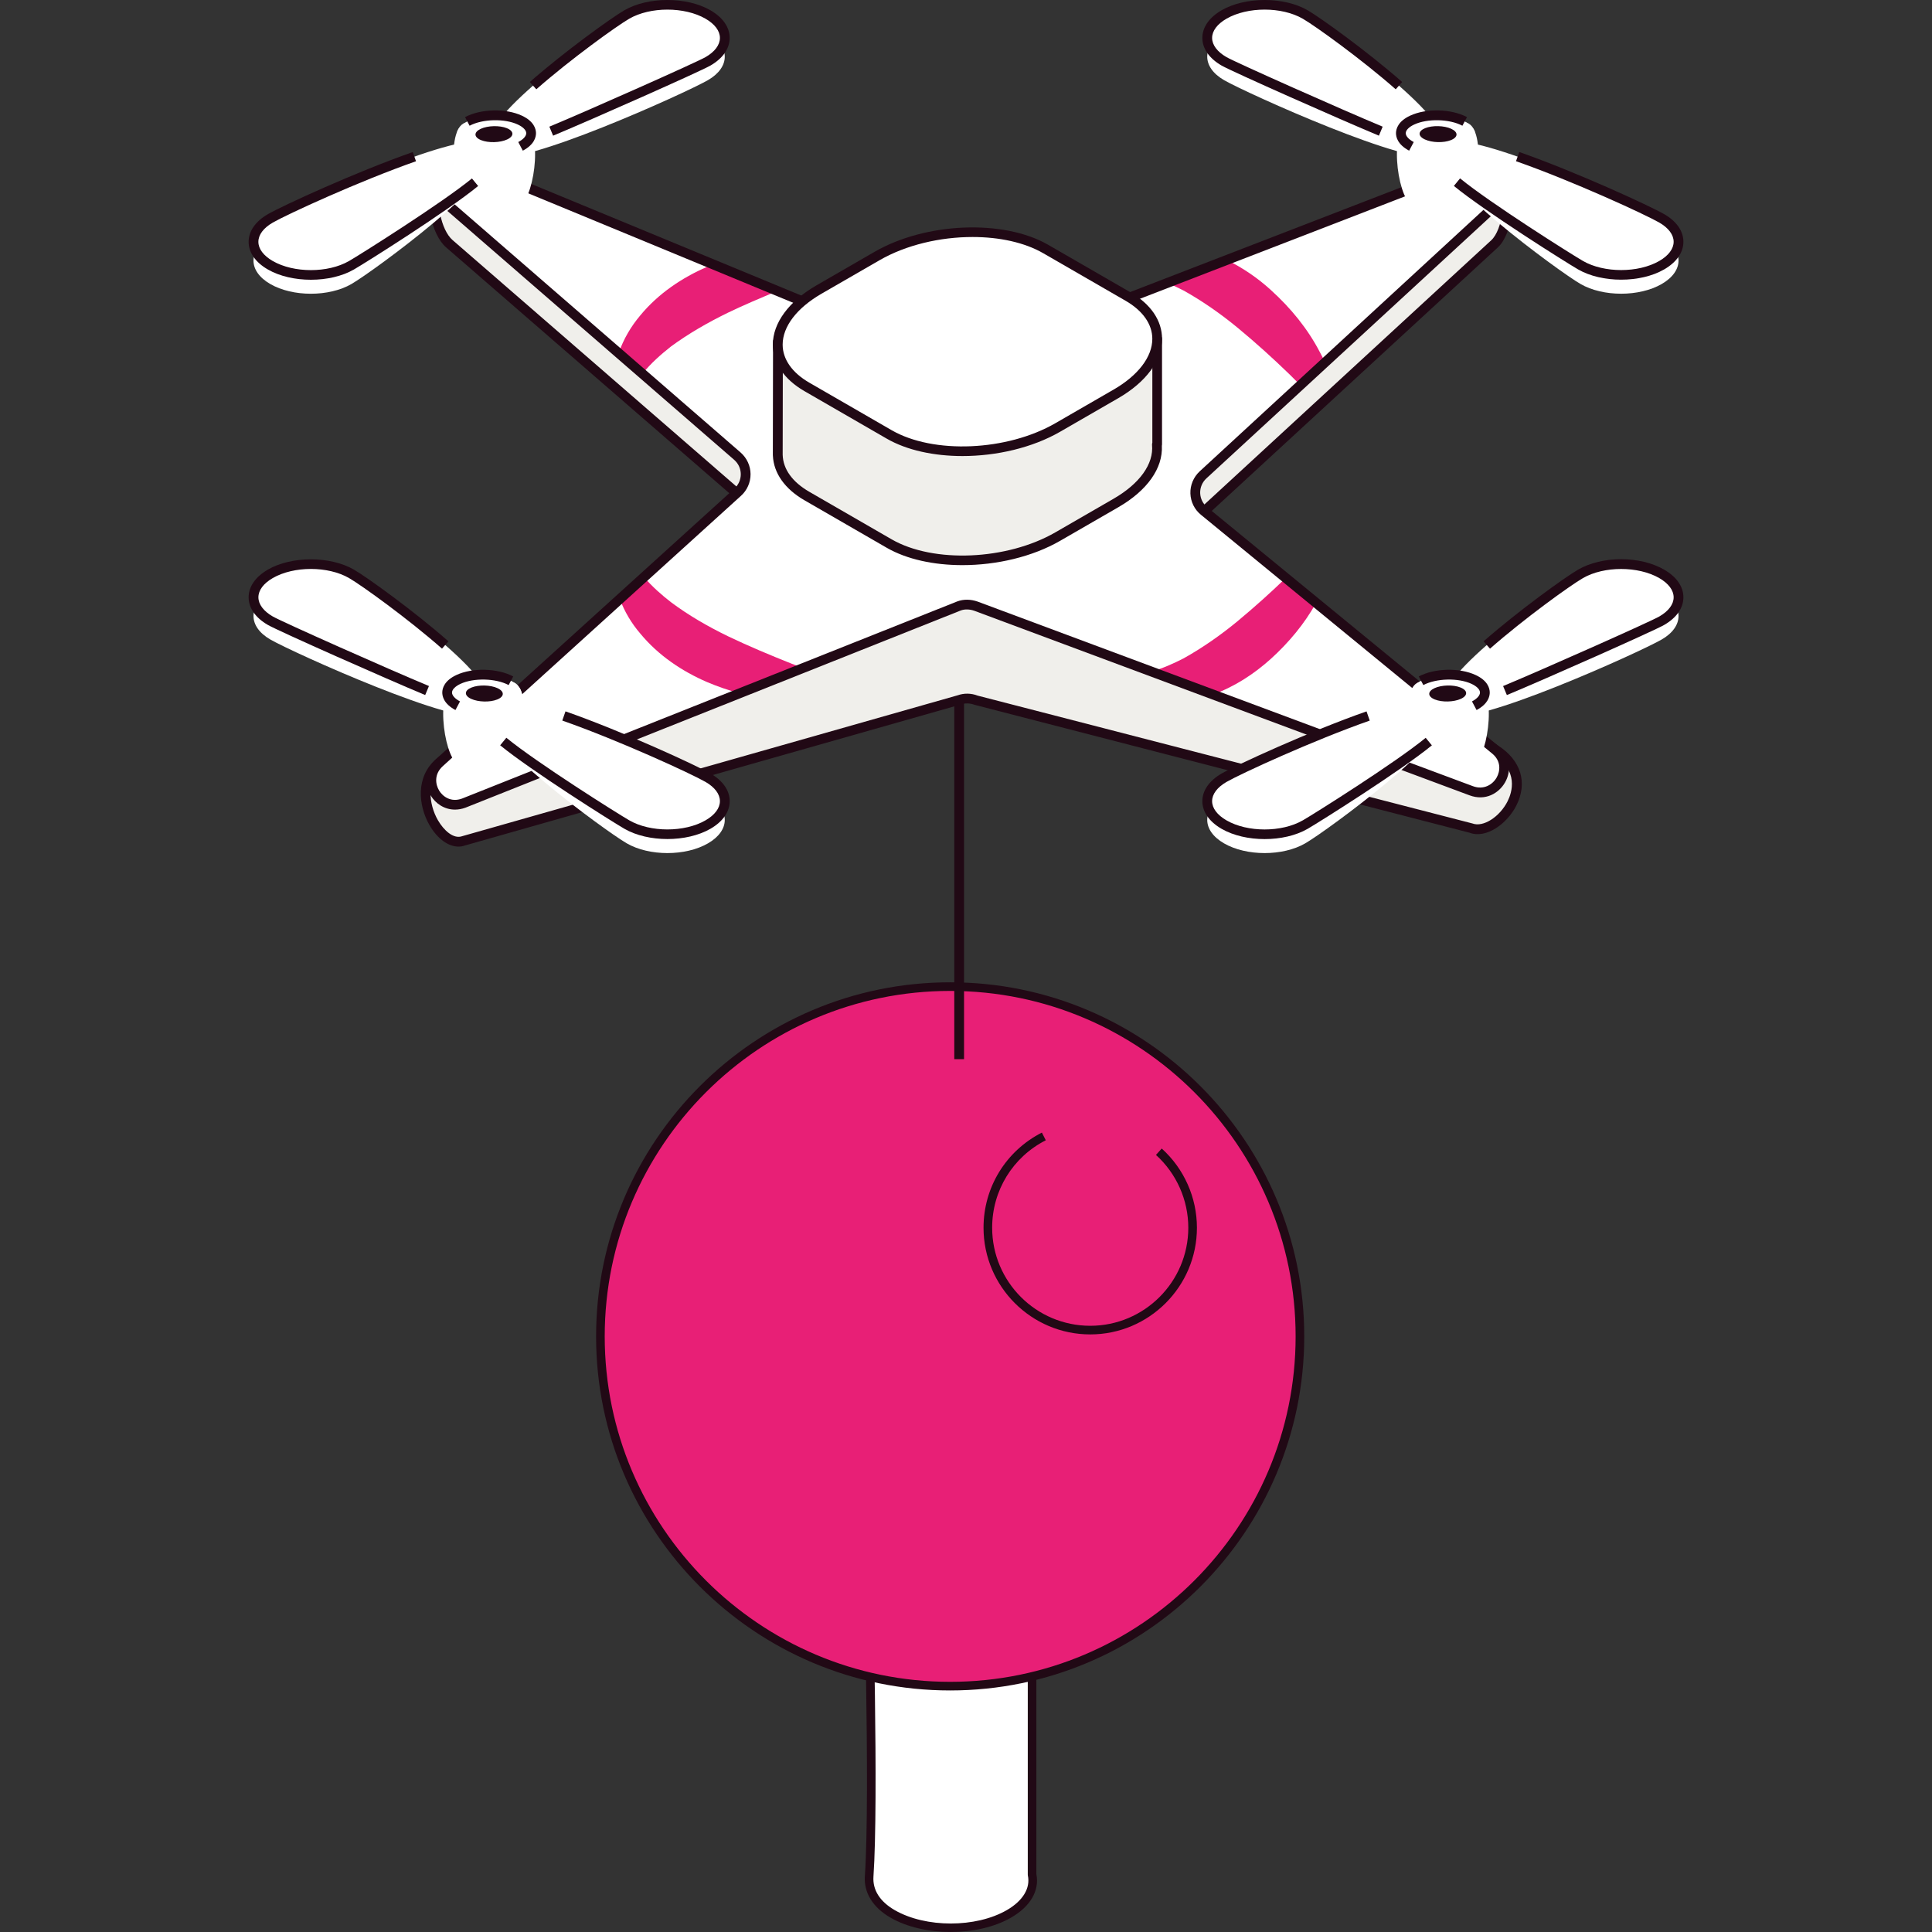 <svg xmlns="http://www.w3.org/2000/svg" id="Capa_1" viewBox="0 0 800 800"><rect x="0" y="0" width="800" height="800" fill="#333333" stroke="none"/><defs><style>.cls-1{fill:#f0efeb;}.cls-2{fill:#fff;}.cls-3{fill:#e81f76;}.cls-4{fill:#210915;}</style></defs><g><g><path class="cls-2" d="M427.36,638.02l-68.23,.5s3.14,103.91,.77,138.44c-.38,5.61,2.34,11.27,9.7,15.53,13.3,7.68,34.87,7.68,48.17,0,7.71-4.45,10.81-10.5,9.58-16.3v-138.18Z"></path><path class="cls-4" d="M429.14,638.02c0-.48-.18-.93-.52-1.27-.34-.34-.91-.54-1.27-.52l-68.23,.5c-.48,0-.94,.2-1.28,.55-.33,.34-.51,.81-.5,1.29,.04,1.04,3.11,104.22,.78,138.27-.47,6.87,3.29,12.98,10.59,17.2,6.89,3.98,15.94,5.96,24.98,5.96s18.09-1.99,24.98-5.96c8.02-4.63,11.82-11.19,10.47-18.02v-138Zm-12.26,152.93c-12.79,7.38-33.59,7.38-46.38,0-6.15-3.55-9.19-8.34-8.82-13.86,2.17-31.7-.31-122.74-.71-136.8l64.61-.47v136.38c0,.12,0,.25,.03,.37,1.12,5.29-2.06,10.54-8.73,14.38Z"></path><path class="cls-2" d="M417.78,626.23c-13.3-7.68-34.87-7.68-48.17,0-13.3,7.68-13.3,20.13,0,27.81,13.3,7.68,34.87,7.68,48.17,0,13.3-7.68,13.3-20.13,0-27.81Z"></path><path class="cls-4" d="M418.67,624.69c-13.77-7.95-36.17-7.95-49.96,0-7,4.05-10.86,9.53-10.86,15.45s3.86,11.41,10.86,15.45c6.89,3.98,15.94,5.96,24.98,5.96s18.09-1.99,24.98-5.96c7.01-4.05,10.87-9.53,10.87-15.45s-3.86-11.4-10.87-15.45Zm-1.79,27.81c-12.78,7.38-33.59,7.38-46.38,0-5.86-3.38-9.08-7.77-9.08-12.36s3.23-8.98,9.08-12.36c6.39-3.69,14.79-5.53,23.2-5.53s16.8,1.84,23.19,5.53c5.86,3.38,9.09,7.77,9.09,12.36s-3.23,8.98-9.09,12.36Z"></path></g><path class="cls-3" d="M393.44,408.54c-79.99,0-144.83,64.84-144.83,144.83s64.84,144.83,144.83,144.83,144.83-64.84,144.83-144.83-64.84-144.83-144.83-144.83Z"></path><path class="cls-4" d="M393.44,406.75c-80.84,0-146.61,65.77-146.61,146.62s65.77,146.61,146.61,146.61,146.62-65.77,146.62-146.61-65.77-146.62-146.62-146.62Zm0,289.66c-78.88,0-143.04-64.17-143.04-143.04s64.17-143.05,143.04-143.05,143.05,64.17,143.05,143.05-64.17,143.04-143.05,143.04Z"></path><path class="cls-4" d="M478.66,478.23c8.5,7.69,13.39,18.68,13.39,30.14,0,22.4-18.22,40.61-40.61,40.61s-40.61-18.22-40.61-40.61c0-15.36,8.51-29.24,22.21-36.21l-1.62-3.18c-14.9,7.59-24.16,22.68-24.16,39.39,0,24.36,19.82,44.18,44.18,44.18s44.18-19.82,44.18-44.18c0-12.47-5.31-24.42-14.57-32.79l-2.39,2.65Z"></path></g><rect class="cls-4" x="395.15" y="250.89" width="4.04" height="187.69"></rect><g><path class="cls-1" d="M619.1,310.36l-120.53-83.16c-4.69-3.84-4.89-10.94-.44-15.04l120.72-111.19c8.1-7.46,9.24-38.84-10.34-32.19l-209.07,96.3c-2.38,.92-5.03,.89-7.4-.08L196.39,68.62c-21.59-4.55-18.87,24.9-10.34,32.3l119.28,103.54c4.51,3.92,4.58,10.9,.16,14.92l-123.53,96.44c-13.46,11.31-.2,36.03,10.08,32.33l205.09-58.3c2.26-.81,4.73-.79,6.97,.07l205.11,53.02c10.57,4.07,30.54-19.48,9.9-32.58Z"></path><path class="cls-4" d="M620.22,308.67l-120.36-83.03c-1.78-1.46-2.85-3.62-2.91-5.92-.07-2.3,.87-4.52,2.56-6.08l120.72-111.19c5.84-5.38,8.6-21.9,3.32-30.79-1.87-3.15-6.42-7.96-15.87-4.72l-208.95,96.26c-1.93,.73-4.01,.71-5.79-.02L197.28,66.8l-.47-.16c-10.7-2.25-15.26,3.36-17.03,6.91-4.52,9.09-1,23.73,4.95,28.89l119.28,103.54c1.7,1.49,2.71,3.64,2.73,5.92,.03,2.27-.92,4.45-2.49,5.88l-123.59,96.49c-8.61,7.23-7.5,19.27-2.82,27.39,3.26,5.67,7.78,8.9,12.02,8.9,.92,0,1.84-.16,2.73-.48l205.22-58.35c1.81-.65,3.77-.62,5.78,.13l204.89,52.94c6.89,2.63,15.59-3.68,19.41-11.25,4.77-9.49,1.91-18.8-7.67-24.89Zm4.06,23.08c-3.27,6.5-10.11,10.92-14.57,9.23l-204.89-52.94c-2.69-1.04-5.66-1.07-8.24-.14l-205.21,58.35c-3.6,1.28-7.59-2.4-10.03-6.6-3.86-6.71-4.9-16.54,1.87-22.24l123.64-96.53c2.54-2.3,3.98-5.59,3.94-9.01-.04-3.43-1.55-6.68-4.13-8.93l-119.27-103.54c-4.77-4.13-7.61-16.77-3.99-24.04,1.72-3.46,4.65-5.2,8.75-5.2,1.11,0,2.3,.13,3.59,.39l195.53,96.31c2.86,1.18,6.02,1.22,9.02,.06l208.87-96.23c5.1-1.73,8.67-.74,10.91,3.04,4.25,7.15,2.09,21.46-2.58,25.76l-120.72,111.19c-2.55,2.35-3.96,5.7-3.86,9.17,.1,3.47,1.7,6.72,4.52,9.03l120.52,83.15,.07,.04c11.06,7.01,8.06,16.1,6.25,19.68Z"></path><path class="cls-2" d="M619.11,310.41l-74.13-60.77-12.56-10.28-33.81-27.76c-4.68-3.77-4.91-10.85-.46-14.96l40.33-37.12,10.28-9.48,70.13-64.65c8.11-7.43-.11-20.56-10.39-16.56l-100.52,38.83-24.68,9.48-83.84,32.44c-2.4,.91-5.03,.8-7.43-.11l-70.14-29.01-26.5-10.97-99.03-40.89c-10.39-4.23-18.85,9.37-10.28,16.79l70.14,60.77,9.82,8.57,39.3,34.16c4.56,4,4.56,10.97,.11,14.96l-38.73,35.18-10.05,9.03-74.7,67.74c-8.11,7.42-.23,20.56,10.05,16.79l114.35-45.46h.12l26.16-10.51,64.54-25.7c2.17-.8,4.68-.68,6.96,.12l72.77,27.07,25.47,9.48,106.81,39.86c10.61,4,18.73-9.94,9.93-17.02Z"></path><path class="cls-3" d="M512.65,257.06c-7.19,5.94-14.74,11.19-22.5,15.53-4.23,2.17-8.57,4.11-13.25,5.48l25.47,9.48c9.03-3.31,17.02-8.57,23.87-14.74,7.42-6.74,13.93-14.51,18.73-23.19l-12.56-10.28c-6.51,6.28-13.02,12.11-19.76,17.71Z"></path><path class="cls-3" d="M526.25,120.1c-5.38-4.91-11.54-9.14-18.27-12.45l-24.68,9.48c2.28,.91,4.57,2.06,6.85,3.2,7.76,4.34,15.31,9.59,22.5,15.53,7.32,6.05,14.4,12.45,21.48,19.31l4.34,4.34,10.28-9.48c-.69-1.37-1.49-2.74-2.17-4.11-5.02-9.71-12.11-18.39-20.33-25.81Z"></path><path class="cls-3" d="M301.45,263.46c-8.46-4.11-16.34-8.68-23.54-14.05-4-3.09-7.76-6.4-11.2-10.4l-10.05,9.03c1.94,5.26,4.91,10.17,8.45,14.28,7.54,9.14,17.36,15.65,27.64,20.1,4.34,1.83,8.91,3.43,13.6,4.68h.12l26.16-10.51-4.69-1.71c-9.13-3.65-17.93-7.31-26.49-11.42Z"></path><path class="cls-3" d="M292.76,110.51c-10.28,4.45-20.1,10.97-27.64,20.1-3.77,4.45-6.97,9.82-8.91,15.54l9.82,8.57c3.54-4.34,7.54-7.88,11.88-11.31,7.2-5.26,15.08-9.82,23.54-13.94,6.62-3.2,13.47-6.05,20.44-9.02l-26.5-10.97c-.91,.34-1.71,.69-2.63,1.03Z"></path><path class="cls-4" d="M620.4,308.84l-120.53-98.82c-1.77-1.42-2.82-3.54-2.9-5.82-.08-2.3,.85-4.52,2.55-6.09l120.73-111.26c5.04-4.61,4.67-10.9,2.07-15.08-2.62-4.21-8.13-7.34-14.56-4.85l-209.02,80.76c-1.84,.7-3.97,.65-5.93-.09L197.11,66.71c-6.5-2.64-12.09,.54-14.75,4.87-2.64,4.31-2.93,10.72,2.38,15.32l119.25,103.49c1.76,1.54,2.73,3.65,2.75,5.96,.01,2.27-.95,4.45-2.67,5.98l-123.48,111.95c-5.08,4.65-4.76,10.98-2.2,15.19,1.93,3.18,5.55,5.77,10,5.77,1.38,0,2.84-.25,4.35-.8l205.1-81.66c1.62-.6,3.67-.55,5.57,.12l205.04,76.41c6.66,2.51,12.21-.87,14.76-5.33,2.5-4.38,2.6-10.77-2.83-15.15Zm-.68,13.14c-1.7,2.97-5.4,5.22-9.84,3.55l-205.08-76.43c-2.85-1-5.81-1.03-8.38-.08l-205.1,81.65c-4.52,1.65-7.92-.75-9.47-3.29-1.58-2.6-2.15-6.8,1.47-10.1l123.47-111.94c2.57-2.3,4.02-5.58,4-9.01-.02-3.43-1.53-6.7-4.14-8.98l-119.26-103.49c-3.77-3.26-3.21-7.51-1.58-10.16,1.23-2.01,3.55-3.89,6.59-3.89,.99,0,2.05,.2,3.18,.66l195.72,80.89c2.96,1.13,6.11,1.16,8.88,.11l209.04-80.76c4.56-1.77,8.05,.63,9.66,3.22,1.59,2.57,2.2,6.71-1.37,9.98l-120.74,111.26c-2.56,2.37-3.97,5.72-3.85,9.2,.12,3.45,1.73,6.67,4.39,8.81l120.53,98.82c3.83,3.09,3.41,7.32,1.87,10Z"></path><g><path class="cls-1" d="M433.02,148.31c-17.91-10.34-49.18-9.04-69.85,2.89l-15.63,9.03-25.4-18.73-.08,46.9h0c.2,6.38,4.16,12.44,12.07,17l34.05,19.66c17.9,10.34,49.18,9.04,69.85-2.9l24.03-13.87c12-6.93,17.74-15.92,16.99-24.26l.12,.04v-43.79l-24.39,20.59-21.76-12.56Z"></path><path class="cls-4" d="M480.02,138.45c-.72-.34-1.57-.22-2.16,.29l-23.29,19.67-20.54-11.85c-18.43-10.64-50.68-9.34-71.87,2.9l-14.49,8.36-24.34-17.94c-.61-.45-1.43-.52-2.11-.18-.68,.34-1.12,1.04-1.12,1.8l-.08,46.89c0,.1,0,.2,.02,.3,.32,7.23,4.95,13.78,13.07,18.46l34.05,19.66c8.38,4.83,19.6,7.2,31.35,7.2,14.09,0,28.96-3.42,40.52-10.1l24.03-13.87c11.97-6.91,18.51-16.15,18.04-25.45,.04-.17,.07-.35,.07-.53v-43.79c0-.79-.46-1.5-1.16-1.83Zm-2.87,44.91c-.09,.27-.13,.56-.11,.86,.72,7.91-5.1,16.05-15.99,22.33l-24.02,13.87c-20.09,11.6-50.52,12.89-67.83,2.9l-34.05-19.66c-7.05-4.07-10.88-9.37-11.06-15.33,0-.05,0-.1,0-.15l.07-42.68,22.19,16.36c.65,.48,1.52,.53,2.21,.12l15.63-9.02c20.09-11.6,50.52-12.89,67.82-2.9l21.77,12.56c.74,.42,1.66,.34,2.31-.21l21.07-17.78v38.73Z"></path><path class="cls-2" d="M467.08,122.78l-34.06-19.66c-17.91-10.34-49.18-9.04-69.85,2.9l-24.03,13.87c-20.67,11.94-22.91,29.99-5.01,40.33l34.05,19.66c17.9,10.34,49.18,9.04,69.85-2.9l24.03-13.87c20.67-11.93,22.92-29.99,5.02-40.33Z"></path><path class="cls-4" d="M468.09,121.03l-34.06-19.66c-18.43-10.64-50.67-9.34-71.87,2.89l-24.03,13.87c-11.51,6.65-18.11,15.6-18.11,24.57,0,7.55,4.65,14.39,13.1,19.27l34.05,19.66c8.38,4.83,19.6,7.21,31.35,7.21,14.1,0,28.96-3.42,40.52-10.1l24.03-13.87c11.51-6.65,18.11-15.6,18.11-24.56,0-7.55-4.65-14.39-13.1-19.27Zm-7.04,40.33l-24.02,13.87c-20.09,11.6-50.52,12.89-67.83,2.9l-34.05-19.66c-7.15-4.12-11.07-9.72-11.07-15.77,0-7.48,5.86-15.16,16.08-21.07l24.03-13.87c11.02-6.36,25.14-9.62,38.51-9.62,11.01,0,21.5,2.21,29.31,6.73l34.06,19.66c7.14,4.12,11.08,9.72,11.08,15.77,0,7.48-5.87,15.16-16.1,21.07Z"></path></g><g><path class="cls-2" d="M688.08,245.4c-9.28-5.36-24.33-5.36-33.6,0-9.28,5.36-63.24,45.2-53.95,50.55,9.28,5.36,78.27-25.79,87.55-31.15,9.28-5.36,9.28-14.04,0-19.4Z"></path><path class="cls-2" d="M594.4,298.67c-9.27-5.36-78.28,25.79-87.55,31.15-9.28,5.36-9.28,14.04,0,19.4,9.28,5.36,24.32,5.36,33.61,0,9.28-5.36,63.23-45.19,53.94-50.55Z"></path><path class="cls-2" d="M688.08,237.62c-9.28-5.36-24.33-5.36-33.6,0-9.28,5.36-63.24,45.19-53.95,50.55,9.28,5.36,78.27-25.79,87.55-31.15,9.28-5.36,9.28-14.04,0-19.4Z"></path><path class="cls-4" d="M689.08,235.87c-9.99-5.76-25.64-5.76-35.62,0-5.36,3.1-24.79,17.08-39.15,29.7l2.67,3.03c14.17-12.46,33.25-26.2,38.5-29.23,8.7-5.02,22.87-5.02,31.59,0,3.83,2.22,5.95,5.04,5.95,7.96s-2.11,5.73-5.95,7.95c-3.7,2.14-47.83,21.79-64.67,28.8l1.56,3.73c15.91-6.62,60.93-26.6,65.13-29.03,5.15-2.97,7.97-7.03,7.97-11.45s-2.82-8.48-7.97-11.45Z"></path><g><g><path class="cls-2" d="M610.22,281.72c-6.89-.9-14.87-.15-21.78,.53-9.31,.92-5.8,31.33,.31,34.66,6.09,3.32,15.85,3.09,21.78-.53,5.93-3.62,9.87-33.33-.31-34.66Z"></path><path class="cls-2" d="M610.22,281.36c-6.09-2.86-15.85-2.62-21.79,.53-5.94,3.15-5.83,8.01,.26,10.87,6.09,2.86,15.84,2.62,21.78-.53,5.94-3.15,5.83-8.01-.25-10.87Z"></path><path class="cls-4" d="M611.06,279.53c-6.69-3.14-17.05-2.89-23.58,.57l1.9,3.57c5.34-2.84,14.49-3.06,19.97-.49,2.16,1.01,3.46,2.34,3.48,3.55,.03,1.21-1.21,2.6-3.31,3.71l1.9,3.57c4.83-2.57,5.49-5.72,5.45-7.38-.04-1.66-.84-4.78-5.8-7.1Z"></path></g><path class="cls-4" d="M604.8,284.69c-3.01-1.22-7.85-1.1-10.8,.26-2.96,1.37-2.9,3.46,.11,4.68,3.02,1.22,7.85,1.1,10.81-.26,2.95-1.36,2.9-3.46-.12-4.68Z"></path></g><path class="cls-2" d="M594.4,290.89c-9.27-5.36-78.28,25.79-87.55,31.15-9.28,5.36-9.28,14.04,0,19.4,9.28,5.36,24.32,5.36,33.61,0,9.28-5.36,63.23-45.19,53.94-50.55Z"></path><path class="cls-4" d="M539.45,339.69c-8.71,5.03-22.89,5.03-31.59,0-3.83-2.21-5.95-5.04-5.95-7.95s2.12-5.74,5.95-7.95c5.89-3.4,35.94-17.22,59.32-25.41l-1.33-3.81c-23.61,8.26-54.02,22.27-60.01,25.73-5.14,2.97-7.97,7.04-7.97,11.45s2.83,8.48,7.97,11.45c4.91,2.83,11.36,4.25,17.82,4.25s12.89-1.42,17.81-4.25c4.92-2.85,38.64-24.07,51.44-34.57l-2.56-3.12c-12.64,10.37-46.01,31.37-50.9,34.19Z"></path></g><g><path class="cls-2" d="M293.15,13.78c-9.27-5.36-24.32-5.36-33.61,0-9.28,5.36-63.23,45.19-53.95,50.55,9.29,5.36,78.29-25.79,87.56-31.15,9.28-5.36,9.28-14.05,0-19.4Z"></path><path class="cls-2" d="M199.48,67.06c-9.28-5.36-78.28,25.79-87.56,31.15-9.28,5.36-9.28,14.05,0,19.4,9.28,5.36,24.33,5.36,33.6,0,9.28-5.36,63.24-45.2,53.95-50.55Z"></path><path class="cls-2" d="M293.15,6c-9.27-5.36-24.32-5.36-33.61,0-9.28,5.36-63.23,45.19-53.95,50.55,9.29,5.36,78.29-25.79,87.56-31.15,9.28-5.35,9.28-14.04,0-19.4Z"></path><path class="cls-4" d="M294.17,4.25c-9.82-5.67-25.81-5.67-35.63,0-5.35,3.1-24.77,17.07-39.14,29.7l2.67,3.03c14.18-12.46,33.26-26.2,38.49-29.23,8.71-5.03,22.89-5.02,31.59,0,3.84,2.22,5.95,5.04,5.95,7.95s-2.11,5.74-5.95,7.95c-3.69,2.13-47.81,21.78-64.67,28.8l1.55,3.73c15.93-6.63,60.95-26.61,65.14-29.03,5.14-2.97,7.97-7.03,7.97-11.45s-2.83-8.48-7.97-11.45Z"></path><g><g><path class="cls-2" d="M215.29,50.1c-6.89-.91-14.86-.15-21.78,.53-9.31,.92-5.79,31.34,.31,34.66,6.1,3.33,15.85,3.09,21.78-.53,5.93-3.62,9.89-33.33-.31-34.66Z"></path><path class="cls-2" d="M215.28,49.74c-6.08-2.86-15.83-2.62-21.77,.53-5.94,3.15-5.82,8.01,.26,10.86,6.09,2.86,15.84,2.62,21.78-.53,5.94-3.15,5.82-8.01-.27-10.87Z"></path><path class="cls-4" d="M216.14,47.91c-6.69-3.14-17.05-2.88-23.58,.58l1.89,3.57c5.35-2.84,14.5-3.06,19.98-.49,2.15,1.01,3.45,2.33,3.48,3.54,.03,1.21-1.21,2.6-3.31,3.71l1.89,3.57c4.84-2.57,5.49-5.72,5.45-7.38-.05-1.66-.85-4.78-5.81-7.1Z"></path></g><path class="cls-4" d="M209.88,53.08c-3.01-1.22-7.86-1.1-10.81,.26-2.95,1.37-2.9,3.46,.11,4.68,3.02,1.22,7.86,1.1,10.81-.27,2.95-1.36,2.9-3.46-.12-4.67Z"></path></g><path class="cls-2" d="M199.48,59.28c-9.28-5.36-78.28,25.79-87.56,31.15-9.28,5.36-9.28,14.05,0,19.4,9.28,5.36,24.33,5.36,33.6,0,9.28-5.36,63.24-45.2,53.95-50.55Z"></path><path class="cls-4" d="M144.52,108.08c-8.71,5.03-22.87,5.02-31.58,0-3.84-2.22-5.95-5.04-5.95-7.95s2.11-5.74,5.95-7.95c5.88-3.4,35.92-17.22,59.32-25.41l-1.33-3.81c-23.62,8.27-54.03,22.27-60.01,25.73-5.14,2.97-7.97,7.04-7.97,11.45s2.82,8.49,7.97,11.45c4.91,2.83,11.36,4.25,17.82,4.25s12.9-1.42,17.81-4.25c4.92-2.84,38.6-24.04,51.44-34.57l-2.57-3.13c-12.43,10.19-46.2,31.48-50.9,34.2Z"></path></g><g><path class="cls-2" d="M145.53,245.4c-9.28-5.36-24.32-5.36-33.6,0-9.28,5.36-9.28,14.04,0,19.4,9.28,5.36,78.27,36.51,87.57,31.15,9.28-5.36-44.67-45.19-53.96-50.55Z"></path><path class="cls-2" d="M293.15,329.82c-9.27-5.36-78.27-36.51-87.56-31.15-9.28,5.36,44.67,45.19,53.96,50.55,9.28,5.36,24.33,5.36,33.6,0,9.28-5.36,9.28-14.05,0-19.4Z"></path><path class="cls-2" d="M145.53,237.62c-9.28-5.36-24.32-5.36-33.6,0-9.28,5.36-9.28,14.04,0,19.4,9.28,5.36,78.27,36.5,87.57,31.15,9.28-5.36-44.67-45.19-53.96-50.55Z"></path><path class="cls-4" d="M110.92,235.87c-5.14,2.97-7.97,7.04-7.97,11.45s2.82,8.48,7.97,11.45c4.22,2.44,49.23,22.41,65.14,29.03l1.56-3.73c-16.84-7-60.96-26.65-64.67-28.8-3.84-2.21-5.95-5.04-5.95-7.95s2.11-5.74,5.95-7.96c8.71-5.03,22.88-5.02,31.58,0,5.25,3.03,24.32,16.77,38.5,29.23l2.66-3.03c-14.36-12.62-33.78-26.6-39.15-29.7-9.83-5.67-25.8-5.67-35.63,0Z"></path><g><g><path class="cls-2" d="M211.57,282.25c-6.91-.68-14.9-1.43-21.78-.53-10.19,1.33-6.24,31.04-.3,34.66,5.92,3.62,15.68,3.85,21.77,.53,6.11-3.33,9.62-33.75,.31-34.66Z"></path><path class="cls-2" d="M211.58,281.89c-5.94-3.15-15.7-3.39-21.78-.53-6.09,2.86-6.21,7.72-.27,10.87,5.94,3.15,15.69,3.39,21.77,.53,6.09-2.86,6.22-7.72,.27-10.87Z"></path><path class="cls-4" d="M188.94,279.53c-4.95,2.32-5.76,5.45-5.8,7.1-.04,1.66,.61,4.81,5.45,7.38l1.89-3.57c-2.1-1.11-3.34-2.5-3.31-3.71,.03-1.21,1.33-2.54,3.48-3.55,5.49-2.57,14.63-2.35,19.97,.49l1.89-3.57c-6.54-3.46-16.89-3.71-23.58-.57Z"></path></g><path class="cls-4" d="M206.02,284.96c-2.96-1.37-7.79-1.48-10.81-.26-3.01,1.22-3.07,3.32-.12,4.68,2.96,1.36,7.8,1.48,10.81,.26,3.01-1.22,3.07-3.31,.12-4.68Z"></path></g><path class="cls-2" d="M293.15,322.04c-9.27-5.36-78.27-36.51-87.56-31.15-9.28,5.36,44.67,45.19,53.96,50.55,9.28,5.36,24.33,5.36,33.6,0,9.28-5.36,9.28-14.04,0-19.4Z"></path><path class="cls-4" d="M294.17,320.29c-5.98-3.45-36.38-17.46-60.01-25.73l-1.33,3.81c23.41,8.2,53.44,22.02,59.32,25.41,3.84,2.22,5.95,5.04,5.95,7.95s-2.11,5.74-5.95,7.95c-8.71,5.03-22.87,5.03-31.58,0-4.89-2.82-38.28-23.84-50.9-34.19l-2.56,3.12c12.79,10.49,46.51,31.72,51.45,34.57,4.9,2.83,11.36,4.25,17.8,4.25s12.9-1.42,17.82-4.25c5.14-2.97,7.97-7.04,7.97-11.45s-2.83-8.48-7.97-11.45Z"></path></g><g><path class="cls-2" d="M540.46,13.78c-9.28-5.36-24.33-5.36-33.61,0-9.28,5.36-9.28,14.04,0,19.4,9.28,5.36,78.27,36.5,87.55,31.15,9.28-5.36-44.67-45.19-53.94-50.55Z"></path><path class="cls-2" d="M688.08,98.2c-9.28-5.36-78.28-36.51-87.55-31.15-9.29,5.36,44.67,45.19,53.95,50.55,9.28,5.36,24.32,5.36,33.6,0,9.28-5.36,9.28-14.04,0-19.4Z"></path><path class="cls-2" d="M540.46,6c-9.28-5.36-24.33-5.36-33.61,0-9.28,5.36-9.28,14.05,0,19.4,9.28,5.36,78.27,36.51,87.55,31.15,9.28-5.36-44.67-45.19-53.94-50.55Z"></path><path class="cls-4" d="M505.84,4.25c-5.14,2.97-7.97,7.04-7.97,11.45s2.83,8.48,7.97,11.45c4.19,2.42,49.21,22.39,65.14,29.03l1.55-3.73c-16.86-7.02-60.99-26.67-64.67-28.8-3.83-2.21-5.95-5.04-5.95-7.95s2.12-5.74,5.95-7.95c8.71-5.03,22.87-5.03,31.59,0,5.24,3.03,24.32,16.77,38.49,29.23l2.67-3.03c-14.37-12.62-33.79-26.6-39.14-29.7-9.82-5.67-25.81-5.67-35.63,0Z"></path><g><g><path class="cls-2" d="M606.49,50.63c-6.92-.68-14.89-1.44-21.78-.53-10.19,1.34-6.25,31.04-.31,34.66,5.92,3.62,15.67,3.86,21.78,.53,6.09-3.32,9.62-33.74,.31-34.66Z"></path><path class="cls-2" d="M606.5,50.28c-5.94-3.15-15.69-3.39-21.77-.53-6.1,2.86-6.21,7.72-.27,10.87,5.94,3.15,15.7,3.38,21.79,.53,6.08-2.85,6.2-7.72,.26-10.86Z"></path><path class="cls-4" d="M583.86,47.91c-4.96,2.32-5.76,5.45-5.81,7.1-.04,1.66,.62,4.81,5.45,7.38l1.9-3.57c-2.1-1.11-3.34-2.5-3.31-3.71,.03-1.21,1.33-2.54,3.48-3.54,5.49-2.57,14.63-2.35,19.98,.49l1.9-3.57c-6.54-3.47-16.9-3.72-23.58-.58Z"></path></g><path class="cls-4" d="M600.93,53.33c-2.95-1.36-7.79-1.48-10.81-.26-3.01,1.22-3.06,3.31-.11,4.67,2.95,1.37,7.79,1.49,10.81,.27,3.01-1.22,3.07-3.31,.11-4.68Z"></path></g><path class="cls-2" d="M688.08,90.43c-9.28-5.36-78.28-36.51-87.55-31.15-9.29,5.36,44.67,45.2,53.95,50.55,9.28,5.36,24.32,5.36,33.6,0,9.28-5.36,9.28-14.05,0-19.4Z"></path><path class="cls-4" d="M689.08,88.67c-5.97-3.45-36.38-17.45-60-25.73l-1.33,3.81c23.41,8.2,53.43,22.02,59.32,25.41,3.83,2.22,5.95,5.04,5.95,7.95s-2.11,5.74-5.95,7.95c-8.71,5.03-22.88,5.02-31.59,0-4.7-2.71-38.47-24-50.9-34.2l-2.56,3.13c12.84,10.53,46.52,31.73,51.44,34.57,4.91,2.83,11.36,4.25,17.82,4.25s12.9-1.42,17.81-4.25c5.15-2.97,7.97-7.04,7.97-11.45s-2.82-8.48-7.97-11.45Z"></path></g></g></svg>